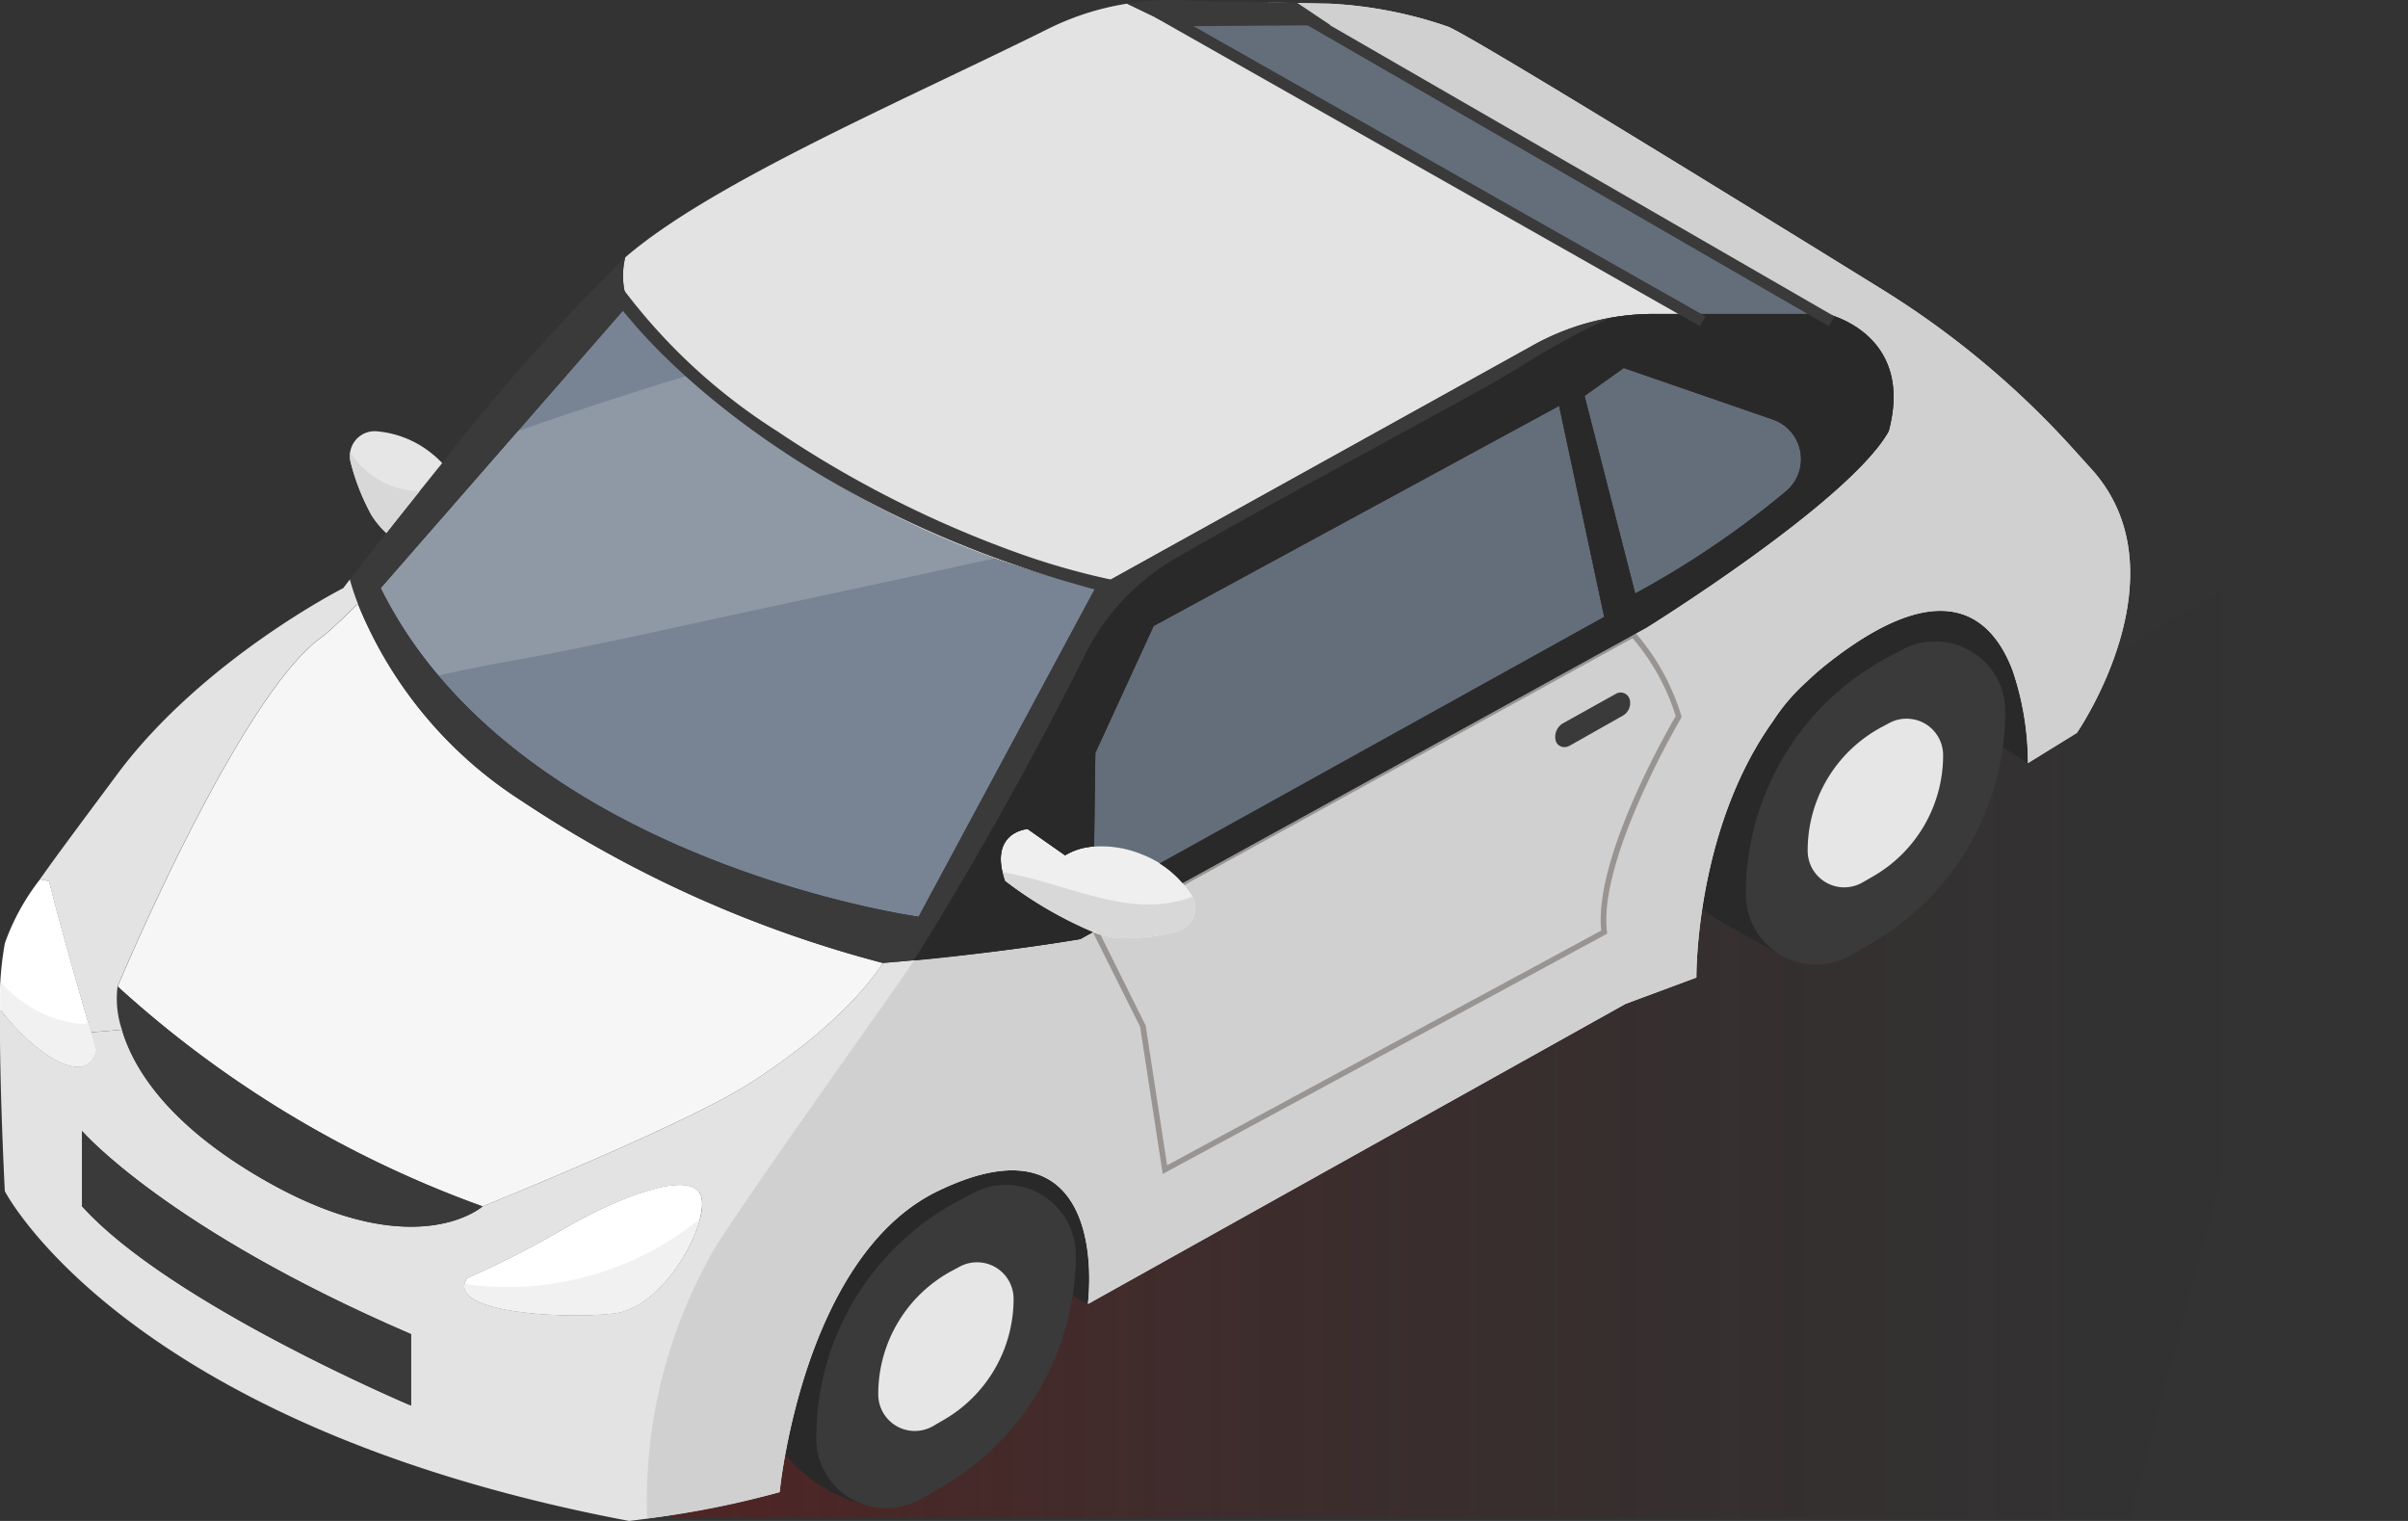 <svg xmlns="http://www.w3.org/2000/svg" xmlns:xlink="http://www.w3.org/1999/xlink" width="111" height="70.104" viewBox="0 0 111 70.104">
  <rect x="0" y="0" width="111" height="70.104" fill="#333333" stroke="none"/>
  <defs>
    <linearGradient id="linear-gradient" y1="0.5" x2="0.942" y2="0.5" gradientUnits="objectBoundingBox">
      <stop offset="0" stop-color="#6a1616"/>
      <stop offset="0.305" stop-color="#6a1616" stop-opacity="0.459"/>
      <stop offset="0.849" stop-color="#360b0b" stop-opacity="0.051"/>
      <stop offset="1" stop-color="#360b0b" stop-opacity="0"/>
    </linearGradient>
  </defs>
  <g id="Group_24627" data-name="Group 24627" transform="translate(-2614 -10810.603)" style="isolation: isolate">
    <path id="Path_10373" data-name="Path 10373" d="M1087.329,270.708l12.807-47.89-80.21,47.89Z" transform="translate(1624.864 10609.85)" opacity="0.52" fill="url(#linear-gradient)"/>
    <g id="Group_24302" data-name="Group 24302" transform="translate(2614 10810.603)">
      <path id="Path_10374" data-name="Path 10374" d="M1037.289,224.846l4.9,6.566,1.647,1.036,1.279-5.305-3.771-2.766Z" transform="translate(-950.348 -197.269)" fill="#292929"/>
      <g id="Group_24298" data-name="Group 24298">
        <g id="Group_24297" data-name="Group 24297">
          <g id="Group_24296" data-name="Group 24296">
            <path id="Path_10375" data-name="Path 10375" d="M1029.055,233.636c-4.525,2.2-9.117,9.155-7.205,11.917a7.188,7.188,0,0,0,3.971,2.574c-.375-.527-2.364-2.409-2.357-3.137l.006-.113a12.347,12.347,0,0,1,6.5-10.763l.7-.372a3.217,3.217,0,0,1,4.754,2.839,11.609,11.609,0,0,1-.146,1.876l.711.382C1036.334,235.375,1035.29,230.615,1029.055,233.636Z" transform="translate(-985.833 -178.732)" fill="#292929"/>
            <path id="Path_10376" data-name="Path 10376" d="M1044.939,224.9c-1.329-.382-2.633.34-5.873,3.053a21.878,21.878,0,0,0-1.924,1.986c-1.048.938-2.681,7.487-2.681,7.487s-.026.5,2.047,1.656c1.058.592,2.564,1.407,2.564,1.407-.375-.524-1.934-2.254-1.93-2.982v-.12a12.366,12.366,0,0,1,6.5-10.756l.7-.372a3.173,3.173,0,0,1,1.523-.391,3.264,3.264,0,0,1,2.464,1.145S1047.714,225.7,1044.939,224.9Z" transform="translate(-956.666 -196.307)" fill="#292929"/>
            <path id="Path_10377" data-name="Path 10377" d="M1106.023,236.663a40.825,40.825,0,0,0-8.874-7.415c-6.678-4.13-18.6-11.474-19.967-12.092a19.7,19.7,0,0,0-5.459-1.07l-2.855-.055v.055l1.633,1.413,24.122,12.887s4.055.9,2.843,5.4c-1.821,3.25-11.164,9.045-11.164,9.045l-1.3.715,0,.006a19.448,19.448,0,0,1,1.5,4.136s-2.577,5.773-2.147,9.188L1064.1,269.827l-1.012-6.62-2.135-4.262c-.055-.016-.113-.039-.171-.058h-.006l-.576.317c-4.327.734-9.1,1.1-9.1,1.1s-1.471,2.584-6.241,5.611c-2.995,1.9-12.211,5.608-12.211,5.608s-3.3,2.943-10.711-1.6c-4.007-2.458-5.427-4.9-5.912-6.542l-1.426.12c.149.5.242.8.242.8-.407,1.831-2.9.139-4.379-1.811h-.058c-.032,3.444.223,8.331.223,8.331s5.55,10.808,28.779,15.2a49.663,49.663,0,0,0,6.937-1.329s.074-.815.32-2.063c.64-3.3,2.435-9.611,6.96-11.807,6.235-3.021,7.28,1.74,6.93,5.2l24.782-13.835,3.266-1.213s-.078-6.811,3.557-11.856l.006-.013a8.978,8.978,0,0,1,1.559-1.8,11.5,11.5,0,0,1,.9-.786c5.313-4.2,7.58-2.241,8.55.288l0,0a13.251,13.251,0,0,1,.711,4.282l2.254-1.391s5.029-7.28.7-12.131C1106.553,237.251,1106.279,236.947,1106.023,236.663Zm-76.671,44.04s-11.1-4.68-15.164-9.184v-3.47s3.9,4.511,15.164,9.362Zm9.353-4.249c-2.426.281-7.8-.061-6.762-1.623a44.773,44.773,0,0,0,4.5-2.3c2.613-1.507,5.73-2.649,6.251-1.562S1041.134,276.169,1038.705,276.453Z" transform="translate(-1010.405 -215.916)" fill="#e3e3e3"/>
            <path id="Path_10378" data-name="Path 10378" d="M1085.418,236.663a40.825,40.825,0,0,0-8.874-7.415c-6.678-4.13-18.6-11.474-19.967-12.092a19.7,19.7,0,0,0-5.459-1.07l-2.855-.055v.055l1.633,1.413,24.122,12.887s4.055.9,2.843,5.4c-1.821,3.25-11.164,9.045-11.164,9.045l-1.3.715,0,.006a19.448,19.448,0,0,1,1.5,4.136s-2.577,5.773-2.147,9.188L1043.5,269.827l-1.012-6.62-2.135-4.262c-.055-.016-.113-.039-.171-.058h-.006l-.576.317c-2.872.485-5.931.808-7.671.973-.042.2-7.839,11.025-9.233,13.363a23.249,23.249,0,0,0-3.066,12.367,40.727,40.727,0,0,0,6.112-1.216s.074-.815.32-2.063c.64-3.3,2.435-9.611,6.96-11.807,6.235-3.021,7.28,1.74,6.93,5.2l24.782-13.835,3.266-1.213s-.078-6.811,3.557-11.856l.006-.013a8.978,8.978,0,0,1,1.559-1.8,11.5,11.5,0,0,1,.9-.786c5.313-4.2,7.58-2.241,8.55.288l0,0a13.251,13.251,0,0,1,.711,4.282l2.254-1.391s5.029-7.28.7-12.131C1085.948,237.251,1085.674,236.947,1085.418,236.663Z" transform="translate(-989.8 -215.916)" fill="#d0d0d0"/>
            <path id="Path_10379" data-name="Path 10379" d="M1044.018,225.136a3.173,3.173,0,0,0-1.523.391l-.7.372a12.366,12.366,0,0,0-6.5,10.756v.12a3.224,3.224,0,0,0,4.838,2.823l.948-.547a12.341,12.341,0,0,0,6.167-10.685,3.182,3.182,0,0,0-.76-2.086A3.264,3.264,0,0,0,1044.018,225.136Zm-2.849,10.827-.5.288a1.686,1.686,0,0,1-2.526-1.478v-.065a6.444,6.444,0,0,1,3.4-5.614l.362-.194a1.684,1.684,0,0,1,2.48,1.481A6.437,6.437,0,0,1,1041.169,235.963Z" transform="translate(-954.813 -195.573)" fill="#3a3a3a"/>
            <path id="Path_10380" data-name="Path 10380" d="M1040.728,226.238a1.668,1.668,0,0,0-.8.2l-.362.194a6.444,6.444,0,0,0-3.4,5.614v.065a1.686,1.686,0,0,0,2.526,1.478l.5-.288a6.437,6.437,0,0,0,3.218-5.582A1.683,1.683,0,0,0,1040.728,226.238Z" transform="translate(-952.839 -193.112)" fill="#e6e6e6"/>
            <path id="Path_10381" data-name="Path 10381" d="M1027.184,216.525l23.123,13.394h6.833l-23.756-13.679Z" transform="translate(-972.923 -215.448)" fill="#646e7a"/>
            <path id="Path_10382" data-name="Path 10382" d="M1041.619,223.6l-6.82-2.358-1.808,1.29,2.335,9.107a42.227,42.227,0,0,0,6.921-4.686A1.934,1.934,0,0,0,1041.619,223.6Z" transform="translate(-959.95 -204.279)" fill="#646e7a"/>
            <path id="Path_10383" data-name="Path 10383" d="M1045.461,217.46l-2.943-1.413a12.565,12.565,0,0,0-3.677,1.18c-6.539,3.253-15.478,7.073-19.452,10.514a3.535,3.535,0,0,0,.372,2.616l-.2.152a42.454,42.454,0,0,0,21.5,12.477l20.057-11.125a11.445,11.445,0,0,1,5.692-1.513h1.145l-22.483-12.887Z" transform="translate(-990.566 -215.878)" fill="#e3e3e3"/>
            <g id="Group_24295" data-name="Group 24295" transform="translate(50.297 29.087)">
              <path id="Path_10384" data-name="Path 10384" d="M1030,236.482a13.32,13.32,0,0,1-3.958,2.335l2.135,4.262,1.012,6.62,20.251-10.947c-.43-3.415,3.431-9.928,3.431-9.928a10.4,10.4,0,0,0-2.092-3.784Z" transform="translate(-1025.781 -224.875)" fill="#d0d0d0"/>
              <path id="Path_10385" data-name="Path 10385" d="M1051.047,225.07l-.068-.081-20.869,11.49-.142.078.052.058a17.187,17.187,0,0,1-3.764,2.189l-.3-.1,2.26,4.527,1.042,6.782,20.413-11.034.077-.045-.01-.087c-.42-3.334,3.376-9.783,3.415-9.847l.026-.042-.01-.045A10.413,10.413,0,0,0,1051.047,225.07Zm-1.575,13.725-20.012,10.818-.987-6.439-2.063-4.143a16.129,16.129,0,0,0,3.855-2.312l.026-.042,20.626-11.358a10.132,10.132,0,0,1,1.989,3.593C1052.551,229.517,1049.126,235.461,1049.472,238.795Z" transform="translate(-1025.958 -224.989)" fill="#989491"/>
            </g>
            <path id="Path_10386" data-name="Path 10386" d="M1028.746,231.925l-2.688,5.85-.058,4.317a4.968,4.968,0,0,1,2.315.407,4.384,4.384,0,0,1,.718.369l20.484-11.358-2.079-9.731Z" transform="translate(-975.567 -203.071)" fill="#646e7a"/>
            <path id="Path_10387" data-name="Path 10387" d="M1034.286,216.109l-4.6-.061a12.589,12.589,0,0,0-3.218.116l2.943,1.413-.4-.372,6.836-.049Z" transform="translate(-974.517 -215.995)" fill="#3a3a3a"/>
            <path id="Path_10388" data-name="Path 10388" d="M1033.047,230.289a4.613,4.613,0,0,0-1.045-.9,4.384,4.384,0,0,0-.718-.369,4.968,4.968,0,0,0-2.315-.407,2.9,2.9,0,0,0-1.336.407l-1.727-1.213s-1.821.12-1.042,2.4a18.447,18.447,0,0,0,4.046,2.358h.006l.11-.061.062.12a4.1,4.1,0,0,0,1.045.217,10.051,10.051,0,0,0,2.616-.291,1.137,1.137,0,0,0,.7-1.727A4.777,4.777,0,0,0,1033.047,230.289Z" transform="translate(-978.536 -189.595)" fill="#efefef"/>
            <path id="Path_10389" data-name="Path 10389" d="M1024.923,228.485a1.584,1.584,0,0,1-.23-.068,4.011,4.011,0,0,0,.123.44,18.447,18.447,0,0,0,4.046,2.358h.006l.11-.061.062.12a4.1,4.1,0,0,0,1.045.217,10.051,10.051,0,0,0,2.616-.291,1.134,1.134,0,0,0,.754-1.627C1030.643,230.645,1027.891,229.041,1024.923,228.485Z" transform="translate(-978.487 -188.244)" fill="#d8d8d8"/>
            <path id="Path_10390" data-name="Path 10390" d="M1025.984,229.324c.058.019.116.042.171.058l-.062-.12Z" transform="translate(-975.603 -186.354)" fill="#eeeded"/>
            <path id="Path_10391" data-name="Path 10391" d="M1027.271,220.738c-.181-.2-.272-.317-.272-.317l-11.167,12.794c6.241,12.59,24.795,15.145,24.795,15.145l8.143-15.145A42.454,42.454,0,0,1,1027.271,220.738Z" transform="translate(-998.28 -206.106)" fill="#788494"/>
            <path id="Path_10392" data-name="Path 10392" d="M1022.152,223.9l-6.319,7.238a20.024,20.024,0,0,0,2.671,4.033c1.766-.427,3.564-.7,5.365-1.057,3.273-.643,6.529-1.391,9.792-2.086q5.239-1.121,10.478-2.264a43.342,43.342,0,0,1-14.171-8.415Q1026.035,222.548,1022.152,223.9Z" transform="translate(-998.28 -204.031)" fill="#8f99a6"/>
            <path id="Path_10393" data-name="Path 10393" d="M1030.766,232.884a3.238,3.238,0,0,0-1.523.391l-.7.372a12.347,12.347,0,0,0-6.5,10.763l-.006.113a3.177,3.177,0,0,0,.592,1.9,3.23,3.23,0,0,0,4.25.925l.941-.54a12.356,12.356,0,0,0,6.028-8.816,11.609,11.609,0,0,0,.146-1.876A3.229,3.229,0,0,0,1030.766,232.884Zm-2.849,10.827-.495.288a1.686,1.686,0,0,1-2.526-1.478l0-.058a6.449,6.449,0,0,1,3.393-5.621l.362-.194a1.683,1.683,0,0,1,2.48,1.484A6.436,6.436,0,0,1,1027.917,243.711Z" transform="translate(-984.411 -178.265)" fill="#3a3a3a"/>
            <path id="Path_10394" data-name="Path 10394" d="M1027.478,233.986a1.687,1.687,0,0,0-.8.2l-.362.194a6.449,6.449,0,0,0-3.393,5.621l0,.058a1.686,1.686,0,0,0,2.526,1.478l.495-.288a6.436,6.436,0,0,0,3.218-5.579A1.681,1.681,0,0,0,1027.478,233.986Z" transform="translate(-982.439 -175.803)" fill="#e6e6e6"/>
            <path id="Path_10395" data-name="Path 10395" d="M1023.172,224.612l-.091.036s-1.158,1.155-1.6,1.471c-3.823,2.746-9.4,16.1-9.4,16.1a50.261,50.261,0,0,0,16.82,10.132s9.217-3.713,12.211-5.608c4.77-3.027,6.241-5.611,6.241-5.611a55.229,55.229,0,0,1-16.642-7.467A19.456,19.456,0,0,1,1023.172,224.612Z" transform="translate(-1006.657 -196.744)" fill="#f6f6f6"/>
            <path id="Path_10396" data-name="Path 10396" d="M1021.654,234.876a44.773,44.773,0,0,1-4.5,2.3c-1.038,1.562,4.337,1.9,6.762,1.623s4.508-4.4,3.987-5.488S1024.267,233.369,1021.654,234.876Z" transform="translate(-995.618 -178.264)" fill="#fff"/>
            <path id="Path_10397" data-name="Path 10397" d="M1017.305,236.4a1.631,1.631,0,0,1-.262-.065c-.349,1.352,4.579,1.643,6.872,1.378,1.872-.22,3.535-2.717,3.958-4.346A14.127,14.127,0,0,1,1017.305,236.4Z" transform="translate(-995.615 -177.179)" fill="#f1f1f1"/>
            <path id="Path_10398" data-name="Path 10398" d="M1083.481,222.27H1075.5a11.445,11.445,0,0,0-5.692,1.513l-20.057,11.125-8.143,15.145s-18.553-2.555-24.795-15.145l11.167-12.794s.091.113.272.317l.2-.152a3.535,3.535,0,0,1-.372-2.616,96.728,96.728,0,0,0-8.441,9.482c-.957,1.187-1.846,2.3-2.574,3.224-.76.957-1.345,1.711-1.678,2.144a11.9,11.9,0,0,0,.385,1.154,19.456,19.456,0,0,0,7.542,9.049,55.229,55.229,0,0,0,16.642,7.467s4.773-.362,9.1-1.1l.576-.317a18.447,18.447,0,0,1-4.046-2.358c-.779-2.277,1.042-2.4,1.042-2.4l1.727,1.213a2.9,2.9,0,0,1,1.336-.407l.058-4.317,2.688-5.85,18.692-10.145,2.079,9.731L1052.729,247.6a4.613,4.613,0,0,1,1.045.9l20.086-11.06,1.3-.715s9.343-5.8,11.164-9.045C1087.536,223.165,1083.481,222.27,1083.481,222.27Zm-1.921,8.2a42.227,42.227,0,0,1-6.921,4.686l-2.335-9.107,1.808-1.29,6.82,2.358A1.934,1.934,0,0,1,1081.56,230.471Z" transform="translate(-999.262 -207.8)" fill="#3a3a3a"/>
            <path id="Path_10399" data-name="Path 10399" d="M1065.522,220.469h-7.978a11.363,11.363,0,0,0-2.073.194,37.487,37.487,0,0,0-4.168,2.286c-1.614,1.045-11.018,5.986-16.028,8.913a10.642,10.642,0,0,0-4.065,4.537c-2.807,5.595-5.666,10.5-7.778,13.861-.032.049,4.592-.453,7.671-.973l.576-.317a18.447,18.447,0,0,1-4.046-2.358c-.779-2.277,1.042-2.4,1.042-2.4l1.727,1.213a2.9,2.9,0,0,1,1.336-.407l.058-4.317,2.688-5.85,18.692-10.145,2.079,9.731L1034.77,245.8a4.613,4.613,0,0,1,1.045.9l20.086-11.06,1.3-.715s9.343-5.8,11.164-9.045C1069.578,221.365,1065.522,220.469,1065.522,220.469Zm-1.921,8.2a42.227,42.227,0,0,1-6.921,4.686l-2.335-9.107,1.808-1.29,6.82,2.358A1.934,1.934,0,0,1,1063.6,228.67Z" transform="translate(-981.304 -205.999)" fill="#292929"/>
            <path id="Path_10400" data-name="Path 10400" d="M1016.636,222.146a1.142,1.142,0,0,0-1.206,1.429,10.2,10.2,0,0,0,.967,2.448,4.187,4.187,0,0,0,.676.812c.728-.925,1.617-2.037,2.574-3.224a4.329,4.329,0,0,0-.411-.385A4.661,4.661,0,0,0,1016.636,222.146Z" transform="translate(-999.264 -202.266)" fill="#e6e6e6"/>
            <path id="Path_10401" data-name="Path 10401" d="M1015.411,222.436a1.145,1.145,0,0,0,.016.479,10.2,10.2,0,0,0,.967,2.448,4.285,4.285,0,0,0,.676.812c.453-.576.977-1.232,1.533-1.927A3.809,3.809,0,0,1,1015.411,222.436Z" transform="translate(-999.262 -201.605)" fill="#d8d8d8"/>
            <path id="Path_10402" data-name="Path 10402" d="M1012.305,232.047c.485,1.64,1.9,4.085,5.912,6.542,7.412,4.54,10.711,1.6,10.711,1.6a50.261,50.261,0,0,1-16.82-10.132A4.472,4.472,0,0,0,1012.305,232.047Z" transform="translate(-1006.682 -184.585)" fill="#3a3a3a"/>
            <path id="Path_10403" data-name="Path 10403" d="M1011.575,232.115v3.47c4.062,4.5,15.164,9.184,15.164,9.184v-3.292C1015.475,236.626,1011.575,232.115,1011.575,232.115Z" transform="translate(-1007.792 -179.983)" fill="#3a3a3a"/>
            <path id="Path_10404" data-name="Path 10404" d="M1024.955,224.65s-6.455,3.273-10.4,8.554c-1.72,2.315-2.833,3.8-3.583,4.87l.42.081c.543,2.2,1.494,5.469,1.934,6.969l1.426-.12a4.472,4.472,0,0,1-.2-1.992s5.575-13.35,9.4-16.1c.443-.317,1.6-1.471,1.6-1.471l.091-.036a11.9,11.9,0,0,1-.385-1.154Z" transform="translate(-1009.132 -197.542)" fill="#e3e3e3"/>
            <path id="Path_10405" data-name="Path 10405" d="M1012.667,228.609l-.42-.081a10.479,10.479,0,0,0-1.617,2.933,14.43,14.43,0,0,0-.223,3.108h.058c1.475,1.95,3.971,3.641,4.379,1.811,0,0-.094-.3-.242-.8C1014.161,234.077,1013.21,230.8,1012.667,228.609Z" transform="translate(-1010.403 -187.996)" fill="#fff"/>
            <path id="Path_10406" data-name="Path 10406" d="M1014.474,231.874a1.182,1.182,0,0,1-.427.045,5.656,5.656,0,0,1-3.612-1.931c-.016.4-.026.844-.029,1.316h.058c1.475,1.95,3.971,3.641,4.379,1.811,0,0-.094-.3-.242-.8Z" transform="translate(-1010.403 -184.732)" fill="#f1f1f1"/>
          </g>
        </g>
      </g>
      <path id="Path_10407" data-name="Path 10407" d="M1026.56,226.88a26.763,26.763,0,0,1-7.1-6.555c-.56-.844,0,.32,0,.32v.676s6.517,8.945,22.444,13.043l.039-.644a33.717,33.717,0,0,1-4.33-1.239A50.328,50.328,0,0,1,1026.56,226.88Z" transform="translate(-990.737 -207.007)" fill="#3a3a3a"/>
      <g id="Group_24299" data-name="Group 24299" transform="translate(53.245 0.348)">
        <rect id="Rectangle_602" data-name="Rectangle 602" width="0.52" height="28.872" transform="matrix(0.493, -0.87, 0.87, 0.493, 0, 0.452)" fill="#3a3a3a"/>
      </g>
      <g id="Group_24300" data-name="Group 24300" transform="translate(59.639 0.351)">
        <rect id="Rectangle_603" data-name="Rectangle 603" width="0.52" height="28.478" transform="translate(0 0.45) rotate(-60.009)" fill="#3a3a3a"/>
      </g>
      <g id="Group_24301" data-name="Group 24301" transform="translate(71.686 31.926)">
        <path id="Path_10408" data-name="Path 10408" d="M1035.347,225.936l-2.409,1.342a.722.722,0,0,0-.343.789.408.408,0,0,0,.4.31.52.52,0,0,0,.259-.071l2.442-1.381a.667.667,0,0,0,.307-.766A.436.436,0,0,0,1035.347,225.936Z" transform="translate(-1032.572 -225.867)" fill="#3a3a3a"/>
      </g>
    </g>
  </g>
</svg>
